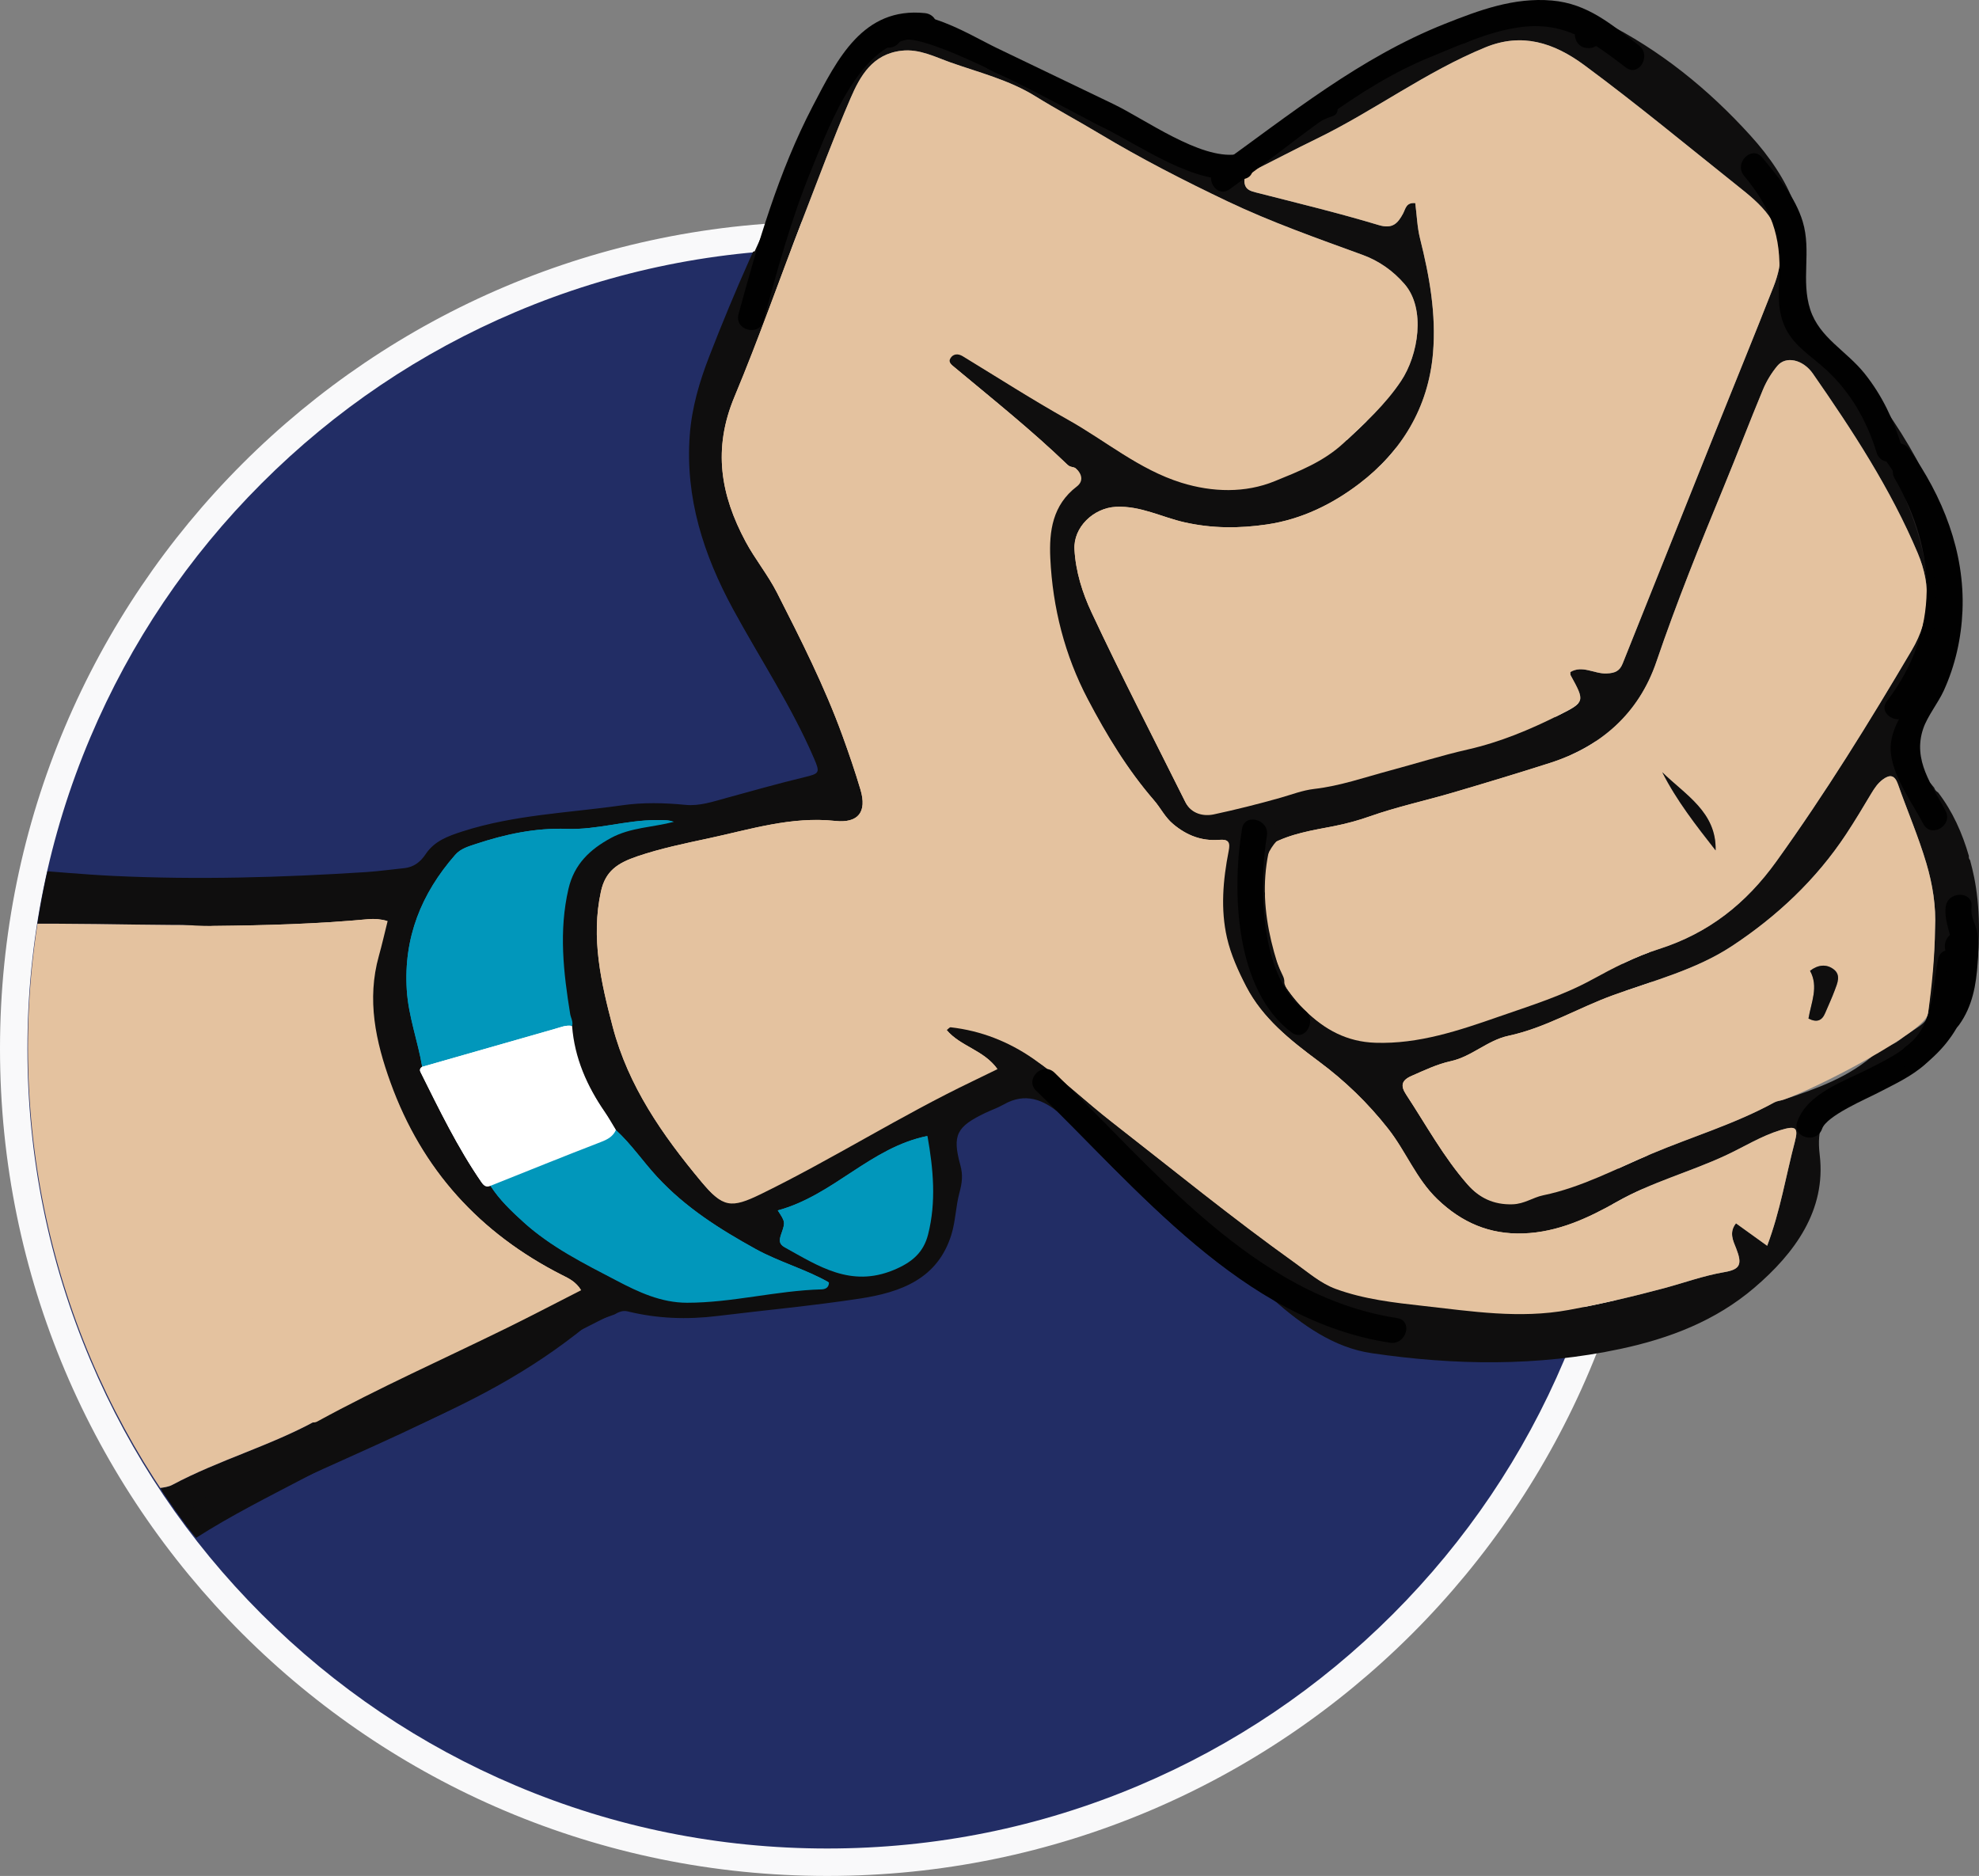 <?xml version="1.0" encoding="UTF-8"?><svg id="Layer_2" xmlns="http://www.w3.org/2000/svg" xmlns:xlink="http://www.w3.org/1999/xlink" viewBox="0 0 815.55 773.13"><rect x="0" y="0" width="815.55" height="773.13" fill="#808080" stroke="none"/><defs><style>.cls-1{fill:none;}.cls-2{clip-path:url(#clippath);}.cls-3{fill:#f9f9fa;}.cls-4{fill:#010101;}.cls-5{fill:#0197bb;}.cls-6{fill:#e4c29f;}.cls-7{fill:#fff;}.cls-8{fill:#231f20;}.cls-9{fill:#222d65;}.cls-10{fill:#0798bb;}.cls-11{fill:#0f0e0e;}</style><clipPath id="clippath"><path class="cls-1" d="m340.91,102.27C158.99,102.27,11.52,249.74,11.52,431.66s147.48,329.4,329.4,329.4,329.4-147.48,329.4-329.4S522.83,102.27,340.91,102.27h0Z"/></clipPath></defs><g id="Layer_1-2"><path class="cls-9" d="m340.91,767.47c-89.55,0-173.74-34.87-237.06-98.19C40.53,605.95,5.66,521.76,5.66,432.21c0-89.55,34.87-173.74,98.19-237.06,63.32-63.32,147.51-98.19,237.06-98.19,89.55,0,173.74,34.87,237.06,98.19,63.32,63.32,98.19,147.51,98.19,237.06s-34.87,173.74-98.19,237.06c-63.32,63.32-147.51,98.19-237.06,98.19Z"/><path class="cls-3" d="m340.91,102.62c44.5,0,87.66,8.71,128.28,25.9,39.25,16.6,74.5,40.37,104.77,70.64,30.27,30.27,54.04,65.52,70.64,104.77,17.18,40.63,25.9,83.79,25.9,128.28s-8.71,87.66-25.9,128.29c-16.6,39.25-40.37,74.5-70.64,104.77s-65.52,54.04-104.77,70.64c-40.63,17.18-83.79,25.9-128.29,25.9h0c-44.5,0-87.66-8.71-128.28-25.9-39.25-16.6-74.5-40.37-104.77-70.64-30.27-30.27-54.04-65.52-70.64-104.77-17.18-40.63-25.9-83.79-25.9-128.28s8.71-87.66,25.9-128.29c16.6-39.25,40.37-74.5,70.64-104.77,30.27-30.27,65.52-54.04,104.77-70.64,40.63-17.18,83.79-25.9,128.29-25.9m0-11.32C152.63,91.3,0,243.93,0,432.21c0,188.28,152.63,340.91,340.91,340.91,188.28,0,340.91-152.63,340.91-340.91,0-188.28-152.63-340.91-340.91-340.91h0Z"/><g class="cls-2"><g id="BkOYtk"><path class="cls-11" d="m252.84,541.31c1.73-.99,3.4-1.77,5.43-1.27,12.28,3,24.39,3.45,37.18,1.88,19.51-2.39,39.11-4.19,58.55-7.16,16.87-2.59,32.09-8.1,37.72-26.42,1.7-5.55,1.78-11.57,3.29-17.19,1.06-3.92,1.54-7.21.36-11.45-3.43-12.44-1.41-15.84,10.31-21.45,2.5-1.2,5.16-2.1,7.56-3.47,8.91-5.09,16.39-2.02,23.36,3.88,8.41,7.13,85.91,74.89,88.13,76.83,11.7,10.21,24.58,19.49,40.11,21.77,34.18,5.03,68.45,5.54,102.61-1.76,20.36-4.35,39.16-11.6,55.02-25.1,16.87-14.36,29.76-32.12,27.07-54.79-1.32-11.08,1.4-16.77,8.3-20.44,4-4.7,10.11-8.26,16.53-11.51,18.59-9.42,29.96-7.81,39.47-42.34,1.98-13.96,1.75-28.25-.67-40.23-.47-2.34-1.05-4.68-1.68-7.02-.42-.47-.59-1.03-.47-1.68-2.7-9.39-6.75-18.5-12.71-26.23-.72-.39-1.28-1.02-1.62-1.97-.45-.54-.87-1.1-1.34-1.63-3.23-3.57-10.5-6.26-11.16-11.25-.71-1.73.56-3.33,1.26-4.95.46-1.08.94-2.15,1.42-3.21.01-.05.03-.1.04-.15,2.48-8.66,6.92-16.43,10.06-24.9,1.6-13.53,7.09-20.62,7.37-34.25.22-10.77-2.54-27.74-6.77-37.91-.09-.22-.04-.47-.07-.71-6.59-15.06-15-29.29-24.97-42.5-10-8.15-18.08-18.68-27.38-27.66-4.25-4.1-7.04-6.22-4.97-11.57.68-1.76,1.15-3.62,1.52-5.47,5.06-24.76-4.67-44.89-20.73-62.6-17.33-19.11-37.19-35.22-60.47-46.88-3.09.12-6.06-.12-8.38-2.52-1.12-.25-2.25-.5-3.37-.75-3.66-.1-7.63,1.41-10.66-2-.49-.04-.97-.09-1.46-.14-1.58,2.87-3.23,2.84-4.94.11-.4.07-.81.14-1.21.22-2.33,3.13-5.43,1.74-8.35,1.41-.9.2-1.8.4-2.7.59-7.1,2.5-14.32,4.72-21.27,7.57-17.76,7.27-34,17.33-50.26,27.33-3,1.85-5.53,4.61-9.29,5.12-9.94,6.1-19.69,12.55-29.92,18.16-5.47,3-11.75,3.45-17.75.37-12.83-6.59-25.67-13.14-38.51-19.7-7.2-.81-12.72-5.44-18.85-8.55-2.38-1.21-5.49-2.08-7.06-4.76-.35-.25-.7-.5-1.05-.75-8.18-2.5-15.42-7.01-23.02-10.73-9.04-4.42-18.44-7.73-28.15-10.25-4.91-1.27-9.66-.96-14.35.19-1.83,1.56-3.51,3.12-5.44,5.87-4.75,8-20.43,41.01-24.43,47.73-.83,1.7-1.63,3.43-2.51,5.11-13.25,25.54-24.85,51.8-35.25,78.61-4.09,10.55-7.23,21.21-8.07,32.51-1.92,25.84,5.68,49.34,17.84,71.71,11.12,20.47,24.08,39.94,33.32,61.42,2.6,6.05,2.39,6.36-3.94,7.88-10.75,2.59-21.4,5.61-32.07,8.53-5.54,1.52-11.08,3.43-16.88,2.87-8.77-.86-17.54-1.06-26.21.18-21.95,3.14-44.27,3.86-65.66,10.74-6.15,1.98-11.63,3.97-15.28,9.44-2.1,3.15-4.85,5.32-8.79,5.72-5.28.53-10.55,1.29-15.84,1.63-34.62,2.21-69.25,3.23-103.96,1.57-24.71-1.18-49.31-4.72-74.12-3.8-5.88.22-12.02-.36-17.6,1.82.03,5.53.07,11.07.09,16.6.15.62.26,1.25.43,1.87.63,2.29.47,5.13,3.35,6.28,42.89-5.2,85.95-2.14,128.93-2.57,21.21-.21,42.39-.8,63.51-2.77,2.6-.24,5.02-.05,8,.76-1.25,5-2.31,9.71-3.61,14.36-5.06,18.04-1.35,35.23,4.81,52.26,12.94,35.79,36.69,62.01,70.71,79.29,2.78,1.41,5.73,2.77,7.85,6.25-10.18,5.19-20.13,10.41-30.22,15.37-26.21,12.89-52.98,24.76-78.57,38.77-19.16,10.48-40.22,16.28-59.35,26.5-3.37,1.8-7.77.66-10.69,3.58.08.14.13.33.2.48.36.18.71.41,1.04.74,1.27,1.27,2.52,2.58,3.78,3.87,1.05.09,2.08.56,2.84,1.59,2.29,3.07,4.79,5.96,7.39,8.75,1.74-.85,3.54-1.57,5.31-2.35M746.75,153.6c16.35,23.52,32.02,47.47,43.19,73.94,5.71,13.52,5.19,27.05-2.42,39.96-17.53,29.73-35.66,59.05-55.86,87.14-12.52,17.41-27.95,29.58-48.51,36.12-9.48,3.02-18.55,7.69-27.31,12.49-12.23,6.71-25.57,10.82-38.52,15.33-16.27,5.67-33,11.36-50.87,10.76-11.68-.39-20.79-5.3-29.04-13.41-10.34-10.16-15.43-22.99-20.94-35.73-1.23-2.84-.49-5.86-.69-8.89,1.72-1.62,3.96-.55,4.99-2.3.58-1.17-.02-2.03-.73-2.85-6.17-7.06-4.81-14.15,3.37-18.61,8.14-4.44,17.11-5.76,26.02-7.5,4.94-.97,10.01-2.35,14.56-3.96,11.34-4.01,23.11-6.52,34.56-9.9,13.3-3.92,26.69-7.95,39.85-12.17,20.85-6.68,36.57-20.27,43.86-41.71,8.32-24.43,17.97-48.35,27.82-72.2,5.49-13.28,10.58-26.72,16.11-39.99,1.45-3.47,3.5-6.84,5.91-9.74,3.52-4.25,10.6-2.63,14.66,3.21Zm-230.64-83.62c8.68-4.37,17.29-8.9,26.03-13.14,23.79-11.56,45.09-27.67,69.67-37.73,14.98-6.13,28.12-1.97,40.77,7.38,21.51,15.89,42.06,32.95,62.95,49.59,4.71,3.75,9.63,7.67,13.05,12.48,6.38,8.99,5.84,19.21,1.98,29.07-8,20.47-16.38,40.8-24.55,61.21-12.57,31.38-25.11,62.78-37.65,94.18-1.22,3.06-3.02,4.01-6.74,4.14-5,.18-9.84-3.53-14.84-.6.04.54-.06,1.01.12,1.34,5.9,10.75,6.03,11-4.89,16.46-11.97,5.98-24.13,11.09-37.49,14.13-10.74,2.44-21.5,5.84-32.24,8.72-10.26,2.75-20.39,6.32-31.08,7.54-4.77.55-9.42,2.37-13.97,3.66-9.05,2.56-18.2,4.85-27.35,6.82-4.07.88-9.25-.04-11.74-5.05-12.96-26.04-26.37-51.88-38.69-78.22-3.73-7.98-6.53-16.82-7.02-25.96-.48-9.08,7.82-17.06,17.08-17.52,10.18-.5,18.93,4.3,28.39,6.41,11.25,2.51,22.33,2.55,33.82.86,14.46-2.12,27.14-8.47,38.08-16.8,17.43-13.27,28.45-31.29,30.38-53.74,1.38-16.12-1.44-31.77-5.34-47.33-1.16-4.63-1.31-9.5-1.96-14.57-3.86-.33-3.96,2.39-5.06,4.39-2.12,3.87-4.22,6.4-10,4.66-16.7-5.03-33.69-9.12-50.6-13.44-2.25-.58-4.15-1.17-4.65-3.62-.58-2.86,1.32-4.19,3.56-5.31Zm-177.94,461.01c-18.59.51-36.7,5.51-55.36,5.51-10.76,0-20.01-4.38-29.03-9.1-13.39-7-27-13.75-38.36-24.05-5.07-4.59-9.96-9.26-13.66-15.03-1.72.77-2.69-.02-3.66-1.43-9.89-14.35-17.43-29.98-25.17-45.49-.4-.81-.2-1.63.71-2.12-1.79-10.61-5.67-20.74-6.36-31.66-1.36-21.54,5.96-39.72,19.95-55.71,2.23-2.55,5.37-3.43,8.36-4.43,12.21-4.05,24.65-6.74,37.66-6.27,12.38.45,24.32-3.61,36.68-3.62,2.54,0,5-.15,7.45.71-8.65,2.3-17.88,2.29-25.94,6.66-8.63,4.68-15.17,10.75-17.54,21-4.01,17.34-2.07,34.41.71,51.55.27,1.64,1.32,3.16.79,4.94,1.01,13.16,6.12,24.77,13.55,35.54,1.62,2.36,3.01,4.87,4.51,7.31,6.37,5.83,11.2,13.02,17.04,19.35,11.7,12.66,25.63,21.45,40.44,29.65,9.81,5.43,20.72,8.36,30.3,13.83.06,2.46-1.95,2.84-3.07,2.87Zm43.94-22.65c-1.88,7.43-6.59,11.52-14.21,14.67-17.65,7.3-30.89-1.59-44.83-9.3-2.79-1.54-2.2-3.5-1.35-5.94,1.6-4.63,1.44-4.68-1.57-9.33,23.05-6.25,38.15-25.94,61.7-30.68,2.44,13.76,3.65,27.18.26,40.58Zm357.21-38.24c-3.69,14.01-5.96,28.42-11.41,42.92-4.81-3.47-8.71-6.28-12.86-9.26-3,3.8-1.14,7.24.09,10.38,2.55,6.52,1.69,8.62-4.9,9.74-8.52,1.45-16.61,4.41-24.9,6.64-12.95,3.47-26.03,6.52-39.28,8.96-20.19,3.72-39.97.54-59.78-1.66-12.14-1.35-24.46-2.73-36.11-6.99-6.31-2.31-11.29-6.76-16.64-10.57-25.92-18.52-50.59-38.66-75.7-58.22-10.9-8.49-20.88-18.15-32.26-26.04-10.25-7.11-21.64-11.6-34.14-13.02-.46-.05-1,.69-1.61,1.13,5.57,6.75,15.26,8.2,20.92,16.1-3.79,1.85-6.95,3.41-10.13,4.93-29.79,14.26-57.66,32.05-87.33,46.55-12.41,6.06-15.72,5.64-24.71-5.16-15.92-19.12-29.99-39.29-36.42-63.72-4.82-18.31-9.03-36.7-4.86-55.8,1.84-8.42,6.79-11.71,15.04-14.51,9.62-3.26,19.52-5.29,29.3-7.39,17.14-3.67,34.11-9.13,52.17-7.19,9.53,1.02,13.18-3.67,10.46-12.85-2.22-7.47-4.75-14.86-7.42-22.21-7.42-20.42-17.17-39.66-26.98-58.95-3.78-7.42-9.1-13.85-12.98-21.13-10.24-19.18-13.59-38.09-4.54-59.71,10.09-24.11,18.72-48.93,28.18-73.36,6.41-16.55,12.57-33.2,19.59-49.5,4-9.3,9.08-18.33,21.09-19.7,7.34-.84,13.75,2.56,20.15,4.83,11.78,4.17,24.08,7.19,34.9,13.89,8.69,5.38,17.73,10.22,26.47,15.46,17.1,10.26,34.78,19.32,52.75,27.88,18.05,8.6,36.9,15.22,55.66,22.07,6.76,2.46,12.55,6.52,17.33,12.04,8.85,10.21,5.69,29.28-1.45,39.96-6.44,9.64-15.01,17.51-23.56,25.49-8.41,7.85-18.68,11.78-28.5,15.79-12.06,4.93-25.59,4.64-38.5.62-17.34-5.41-31.09-17.21-46.59-25.89-14.74-8.27-28.99-17.41-43.43-26.21-2-1.22-3.94-1.01-5.06.75-1.12,1.76.48,2.8,1.9,3.99,15.7,13.09,31.69,25.86,46.42,40.05,1.08,1.04,2.46.71,3.28,1.41,2.6,2.24,3.29,5.29.42,7.48-9.99,7.63-11.43,18.39-10.91,29.53.96,20.42,5.98,40.09,15.47,58.15,7.72,14.69,16.37,29.02,27.37,41.71,2.74,3.16,4.44,6.9,7.89,9.79,5.62,4.7,11.71,6.95,18.66,6.43,4.35-.33,4.79,1.16,4.11,4.64-2.33,11.88-3.39,23.93-.68,35.76,1.58,6.91,4.62,13.63,7.9,19.98,6.84,13.25,18.26,22.25,30.05,31.01,10.68,7.94,20.16,17.06,28.54,27.72,7.34,9.34,11.54,20.62,20.26,29.01,10,9.61,21.45,14.57,35.4,14.08,14.25-.5,26.74-6.35,38.67-13.11,14.22-8.05,30-12.21,44.68-19.04,7.51-3.49,14.57-7.97,22.57-10.42,6.22-1.9,7.51-1.19,5.94,4.74Zm54.85-52.66c-.45,4.53-5.07,5.45-11.9,10.92-2.9,2.32-6.85,2.72-9.42,5.08-10.98,10.1-24.61,14.82-38.35,19.41-1.21.4-2.58.49-3.67,1.08-16.11,8.86-33.81,14.09-50.65,21.2-14.56,6.15-28.79,13.84-44.59,17.09-4.26.88-7.71,3.56-12.6,3.71-7.92.25-13.8-2.72-18.51-8.09-9.93-11.32-17.1-24.56-25.33-37.07-2.42-3.68-2.04-5.93,2.33-7.82,5.28-2.29,10.38-4.78,16.1-6.03,8.54-1.87,15.11-8.6,23.63-10.42,15.38-3.28,28.77-11.54,43.38-16.81,16.48-5.95,34.03-10.45,48.81-20.2,18.57-12.25,34.71-27.41,47.05-46.11,3.61-5.47,6.97-11.09,10.33-16.72,1.32-2.2,2.72-4.3,4.8-5.83,2.86-2.1,4.85-1.88,6.19,1.92,3.84,10.93,8.46,21.61,11.74,32.69,2.55,8.62,4.03,17.63,3.57,26.78-.12,11.79-1.79,24.1-2.9,35.21Z"/><path class="cls-6" d="m727.9,513.01c-4.81-3.47-8.71-6.28-12.86-9.26-3,3.8-1.14,7.24.09,10.38,2.55,6.52,1.69,8.62-4.9,9.74-8.52,1.45-16.61,4.41-24.9,6.64-12.95,3.47-26.03,6.52-39.28,8.96-20.19,3.72-39.97.54-59.78-1.66-12.14-1.35-24.46-2.73-36.11-6.99-6.31-2.31-11.29-6.76-16.64-10.57-25.92-18.52-50.59-38.66-75.7-58.22-10.9-8.49-20.88-18.15-32.26-26.04-10.25-7.11-21.64-11.6-34.14-13.02-.46-.05-1,.69-1.61,1.13,5.57,6.75,15.27,8.2,20.92,16.1-3.79,1.84-6.95,3.41-10.13,4.93-29.79,14.26-57.66,32.05-87.33,46.55-12.41,6.06-15.72,5.64-24.71-5.16-15.92-19.12-29.99-39.29-36.42-63.72-4.82-18.31-9.03-36.7-4.86-55.8,1.84-8.42,6.79-11.71,15.04-14.51,9.62-3.26,19.52-5.29,29.3-7.39,17.14-3.67,34.11-9.13,52.17-7.19,9.53,1.02,13.18-3.67,10.46-12.85-2.22-7.47-4.75-14.86-7.42-22.21-7.42-20.42-17.17-39.66-26.98-58.95-3.78-7.42-9.1-13.85-12.98-21.13-10.25-19.18-13.59-38.09-4.54-59.71,10.09-24.11,18.72-48.93,28.18-73.36,6.41-16.55,12.57-33.2,19.59-49.5,4-9.3,9.08-18.33,21.09-19.7,7.34-.84,13.75,2.56,20.15,4.83,11.78,4.17,24.08,7.19,34.9,13.89,8.69,5.38,17.73,10.22,26.47,15.46,17.1,10.26,34.78,19.32,52.75,27.88,18.05,8.6,36.9,15.22,55.66,22.07,6.76,2.46,12.55,6.52,17.33,12.04,8.85,10.21,5.69,29.28-1.45,39.96-6.44,9.64-15.01,17.51-23.56,25.49-8.41,7.85-18.68,11.78-28.5,15.79-12.06,4.93-25.59,4.64-38.5.62-17.34-5.41-31.09-17.21-46.59-25.89-14.74-8.27-28.99-17.41-43.43-26.21-2-1.22-3.94-1.01-5.06.75-1.12,1.76.48,2.8,1.9,3.99,15.7,13.09,31.69,25.86,46.42,40.05,1.08,1.04,2.46.71,3.28,1.41,2.6,2.24,3.29,5.29.42,7.48-9.99,7.63-11.43,18.39-10.91,29.53.96,20.42,5.98,40.09,15.47,58.15,7.72,14.69,16.37,29.02,27.37,41.71,2.74,3.16,4.44,6.9,7.89,9.79,5.62,4.7,11.71,6.95,18.66,6.43,4.35-.33,4.79,1.16,4.11,4.64-2.33,11.88-3.39,23.93-.68,35.76,1.58,6.91,4.62,13.63,7.9,19.98,6.84,13.25,18.26,22.25,30.05,31.01,10.68,7.94,20.16,17.06,28.54,27.72,7.34,9.34,11.54,20.62,20.26,29.01,10,9.61,21.45,14.57,35.4,14.08,14.25-.5,26.74-6.35,38.67-13.11,14.22-8.05,30-12.21,44.68-19.04,7.51-3.49,14.57-7.97,22.57-10.42,6.22-1.9,7.51-1.19,5.94,4.74-3.69,14.01-5.96,28.42-11.41,42.92Zm-342.73-90.99c-2.69-.84-4.92.46-7.22,1.51.02-.11.04-.22.04-.23,2.42-.43,4.8-.86,7.18-1.28Z"/><path class="cls-6" d="m582.86,83.29c-3.86-.33-3.96,2.39-5.06,4.39-2.12,3.87-4.22,6.4-10,4.66-16.7-5.03-33.69-9.12-50.6-13.44-2.25-.58-4.15-1.17-4.65-3.62-.58-2.86,1.32-4.19,3.56-5.31,8.68-4.37,17.29-8.9,26.03-13.15,23.79-11.56,45.09-27.67,69.67-37.73,14.98-6.13,28.12-1.97,40.77,7.38,21.51,15.89,42.06,32.95,62.95,49.59,4.71,3.75,9.63,7.67,13.05,12.48,6.38,8.99,5.84,19.21,1.98,29.07-8,20.47-16.38,40.8-24.55,61.21-12.57,31.38-25.11,62.78-37.65,94.18-1.22,3.06-3.02,4.01-6.74,4.14-5,.18-9.84-3.53-14.84-.6.04.54-.06,1.01.12,1.34,5.9,10.75,6.03,11-4.89,16.46-11.97,5.98-24.13,11.09-37.49,14.13-10.74,2.44-21.5,5.84-32.24,8.72-10.26,2.75-20.39,6.32-31.08,7.54-4.77.55-9.42,2.37-13.97,3.66-9.05,2.56-18.2,4.85-27.35,6.82-4.07.88-9.25-.04-11.74-5.05-12.96-26.04-26.37-51.88-38.69-78.22-3.73-7.98-6.53-16.82-7.02-25.96-.48-9.08,7.82-17.06,17.08-17.52,10.18-.5,18.93,4.3,28.39,6.41,11.25,2.51,22.33,2.55,33.82.86,14.46-2.12,27.14-8.47,38.08-16.8,17.43-13.27,28.45-31.29,30.38-53.74,1.38-16.12-1.44-31.77-5.34-47.33-1.16-4.63-1.31-9.5-1.96-14.57Z"/><path class="cls-6" d="m231.3,525.08c-34.02-17.28-57.78-43.5-70.71-79.29-6.16-17.04-9.87-34.22-4.81-52.26,1.3-4.65,2.36-9.36,3.61-14.36-2.98-.8-5.4-1-8-.76-21.12,1.97-42.3,2.55-63.51,2.77-42.98.44-86.04-2.63-128.93,2.57-1.05,2.47-.68,4.89-.09,7.44,8.66,37.44,21.31,73.62,36.6,108.79,17.39,40.02,38.37,78.21,63.22,114.23.67.22,1.24.64,1.64,1.31,2.92-2.93,7.32-1.78,10.69-3.58,19.13-10.22,40.19-16.01,59.35-26.5,25.59-14,52.36-25.88,78.57-38.77,10.08-4.96,20.03-10.18,30.22-15.37-2.12-3.47-5.07-4.84-7.85-6.25Z"/><path class="cls-6" d="m515.77,371.31c1.72-1.62,3.96-.55,4.98-2.3.59-1.16-.01-2.02-.73-2.84-6.17-7.06-4.81-14.15,3.37-18.61,8.14-4.44,17.11-5.76,26.02-7.5,4.94-.97,10.01-2.35,14.56-3.96,11.34-4.01,23.11-6.52,34.56-9.9,13.3-3.92,26.69-7.95,39.85-12.17,20.85-6.68,36.57-20.27,43.86-41.71,8.32-24.43,17.97-48.35,27.82-72.2,5.48-13.28,10.58-26.72,16.11-39.99,1.45-3.47,3.5-6.84,5.91-9.74,3.52-4.25,10.6-2.63,14.66,3.21,16.35,23.52,32.02,47.47,43.19,73.94,5.71,13.52,5.19,27.05-2.42,39.96-17.53,29.73-35.66,59.05-55.86,87.14-12.52,17.41-27.95,29.58-48.51,36.12-9.48,3.02-18.55,7.69-27.31,12.49-12.23,6.71-25.57,10.82-38.52,15.33-16.27,5.67-33,11.36-50.87,10.76-11.68-.39-20.79-5.3-29.04-13.41-10.34-10.16-15.43-22.99-20.94-35.73-1.23-2.84-.49-5.86-.69-8.89Zm190.87-21.24c.39-15.81-12.48-22.88-21.98-32.21,5.88,11.64,13.91,21.89,21.98,32.21Z"/><path class="cls-6" d="m797.06,382.22c-.12,11.79-1.24,23.53-2.9,35.21-1.05,7.35-45.93,30.82-59.67,35.41-1.21.4-2.58.49-3.67,1.08-16.11,8.86-33.81,14.09-50.65,21.2-14.56,6.15-28.79,13.84-44.59,17.09-4.26.88-7.71,3.56-12.6,3.71-7.92.25-13.8-2.72-18.51-8.09-9.93-11.32-17.1-24.56-25.33-37.07-2.42-3.68-2.04-5.93,2.33-7.82,5.28-2.29,10.38-4.78,16.1-6.03,8.54-1.87,15.11-8.6,23.63-10.42,15.38-3.28,28.77-11.54,43.38-16.81,16.48-5.95,34.03-10.45,48.81-20.2,18.57-12.25,34.71-27.41,47.05-46.11,3.61-5.47,6.97-11.09,10.33-16.72,1.32-2.2,2.72-4.3,4.8-5.83,2.86-2.1,4.85-1.88,6.19,1.91,3.84,10.93,8.46,21.61,11.74,32.69,2.55,8.62,4.03,17.63,3.57,26.78Zm-52.15,37.13c3.39,1.72,5.53.96,6.87-2.22,1.32-3.12,2.76-6.2,3.94-9.37,1.09-2.95,2.7-6.37-.49-8.74-2.94-2.18-6.38-1.87-9.67.66,3.63,6.59.46,13.05-.64,19.66Z"/><path class="cls-10" d="m173.63,439.27c-1.79-10.61-5.66-20.74-6.35-31.67-1.36-21.54,5.96-39.72,19.95-55.71,2.23-2.55,5.37-3.43,8.36-4.43,12.21-4.05,24.65-6.74,37.66-6.27,12.38.45,24.32-3.61,36.68-3.62,2.54,0,5-.15,7.45.71-8.65,2.3-17.88,2.29-25.94,6.66-8.63,4.68-15.17,10.75-17.54,21-4.01,17.34-2.07,34.41.71,51.55.27,1.64,1.32,3.16.79,4.93-2.41-.47-4.59.49-6.82,1.12-18.32,5.23-36.63,10.47-54.95,15.71Z"/><path class="cls-10" d="m253.45,465.29c6.37,5.83,11.2,13.02,17.04,19.34,11.7,12.66,25.63,21.45,40.44,29.65,9.81,5.43,20.72,8.36,30.3,13.83.06,2.46-1.95,2.84-3.07,2.87-18.59.51-36.7,5.51-55.36,5.51-10.76,0-20.01-4.38-29.03-9.1-13.39-7-27-13.75-38.36-24.05-5.07-4.59-9.96-9.26-13.66-15.03,15.17-6.05,30.3-12.2,45.54-18.07,2.76-1.06,4.95-2.26,6.17-4.95Z"/><path class="cls-7" d="m253.45,465.29c-1.21,2.69-3.4,3.89-6.17,4.95-15.24,5.87-30.37,12.02-45.54,18.07-1.72.77-2.69-.02-3.66-1.43-9.89-14.35-17.43-29.98-25.17-45.49-.4-.81-.2-1.63.71-2.12,18.31-5.24,36.63-10.48,54.95-15.71,2.22-.64,4.4-1.59,6.82-1.12,1.01,13.17,6.13,24.78,13.55,35.54,1.62,2.36,3.01,4.87,4.51,7.31Z"/><path class="cls-10" d="m320.14,498.44c23.05-6.25,38.15-25.94,61.7-30.68,2.44,13.76,3.65,27.18.26,40.58-1.88,7.43-6.59,11.52-14.21,14.67-17.65,7.3-30.89-1.59-44.83-9.3-2.79-1.54-2.2-3.5-1.35-5.94,1.6-4.63,1.44-4.68-1.57-9.33Z"/><path class="cls-11" d="m706.64,350.07c-8.07-10.32-16.1-20.57-21.98-32.21,9.5,9.33,22.37,16.4,21.98,32.21Z"/><path class="cls-11" d="m744.91,419.34c1.1-6.61,4.27-13.08.64-19.66,3.29-2.53,6.73-2.85,9.67-.66,3.2,2.38,1.59,5.79.49,8.74-1.18,3.17-2.62,6.25-3.94,9.37-1.34,3.18-3.48,3.94-6.87,2.22Z"/><path class="cls-4" d="m663.04,10.05c-20.74-10.85-42.04-7.81-62.37,2.23-3.35,1.65-.41,6.63,2.93,4.98,14.89-7.35,30.39-10.7,45.73-6.49-1.77,3.41-.15,8.67,4.91,8.67,3.22,0,5.05-2.14,5.5-4.58.12.06.25.11.37.18,3.31,1.73,6.25-3.24,2.93-4.98Z"/><path class="cls-4" d="m547.31,41.88c-3.24,1-6.13,2.54-9.11,4.12-3.3,1.75-.37,6.73,2.93,4.98,2.54-1.35,4.96-2.68,7.72-3.54,3.56-1.1,2.04-6.67-1.54-5.56Z"/><path class="cls-4" d="m454.04,44.9c-7.1-4.12-14.11-8.7-21.5-12.29-7.51-3.65-15.64-5.64-22.98-9.68-3.27-1.8-6.2,3.17-2.93,4.98,7.34,4.05,15.45,6.05,22.98,9.68,7.4,3.57,14.4,8.17,21.5,12.29,3.23,1.88,6.16-3.1,2.93-4.98Z"/><path class="cls-4" d="m75.38,625.22c-.15-.39-.64-.86-.9-1.18-.21-.25-.44-.48-.66-.72.15-.9-.02-1.86-.75-2.44-1.09-.86-2.15-1.77-3.22-2.66-.37-.68-.75-1.35-1.02-2.09-.42-1.15-1.33-1.71-2.3-1.88-.98-.9-2.51-.85-3.6-.18-.49.11-.97.3-1.37.7-1.05,1.04-1.19,3.05,0,4.08.85.73,1.72,1.43,2.59,2.13,0,0,0,.02,0,.02.93,1.7,1.85,3.55,3.65,4.17.33.4.64.8,1.01,1.19,2.05,2.19,3.69,5.67,7.33,4.5,3.26-1.05,2.21-5.79-.76-5.65Z"/></g><path class="cls-8" d="m785.41,206.58c10.54,25.89,14.38,53.72-3.61,77.37-4.13,5.42,5.11,10.69,9.19,5.33,19.51-25.63,16.2-57.22,4.69-85.5-2.53-6.22-12.83-3.5-10.26,2.81h0Z"/><path class="cls-4" d="m780.43,196.76c17.49,30.3,18.73,63.08-3.15,91.72-4.14,5.41,5.1,10.68,9.19,5.33,24.07-31.5,22.32-69.18,3.15-102.37-3.4-5.9-12.6-.58-9.19,5.33h0Z"/><path class="cls-4" d="m798.31,394.97c-1.63,8.94-2.02,19.73-6.3,27.92-4.4,8.41-13.67,12.78-21.73,16.91-10.46,5.36-25.92,10.3-30.01,22.18-2.22,6.44,8.06,9.21,10.26,2.81,1.84-5.36,18.22-12.32,23-14.81,6.7-3.49,13.71-6.67,19.41-11.72,11.97-10.63,12.93-25.64,15.63-40.47,1.21-6.64-9.05-9.49-10.26-2.81h0Z"/><path class="cls-4" d="m808.73,384.46l-.98-.35c-4.11-1.46-7.27,2.87-6.55,6.49,3.11,15.47-2.92,30.82-16.01,40.17-5.51,3.93-.2,13.1,5.37,9.12,17.31-12.36,25.03-31.49,20.9-52.1-2.18,2.16-4.36,4.33-6.55,6.49l.98.35c6.46,2.29,9.24-7.91,2.83-10.18h0Z"/><path class="cls-4" d="m801.47,373.4c-.73,6.67,2.86,11.87,2.77,18.56-.13,8.76-1.21,17.39-6.42,24.67-3.97,5.55,5.25,10.83,9.19,5.33,5.48-7.66,7.03-16.45,7.64-25.66.27-4.06.63-8.23-.16-12.26-.79-4.05-2.84-6.43-2.38-10.65.74-6.75-9.91-6.69-10.64,0h0Z"/><path class="cls-4" d="m777.13,189.92c19.95,28.01,27.78,62.41,11.74,94.27-4.35,8.64-11.42,16.48-9.88,26.74,1.48,9.87,8.72,19.55,13.24,28.2,3.15,6.04,12.34.7,9.19-5.33-5.55-10.62-13.67-20.86-9.21-33.95,1.77-5.18,6.17-10.6,8.47-15.65,4.72-10.37,7.23-21.56,7.7-32.91,1.01-24.26-8.14-47.17-22.06-66.7-3.92-5.51-13.16-.24-9.19,5.33h0Z"/><path class="cls-4" d="m718.36,72.01c11.12,13.46,15.4,24.78,14.52,42.17-.37,7.29-.66,14.03,2.62,20.75,3.68,7.54,10.94,11.63,16.91,17.22,10.15,9.49,16.56,20.92,20.62,34.04,2,6.48,12.28,3.72,10.26-2.81-3.36-10.87-8.03-20.79-15.17-29.76-7.6-9.53-18.67-14.78-22.47-26.46-3.91-12.02.57-24.11-3.11-36.26-3.05-10.08-10.06-18.37-16.65-26.36-4.34-5.26-11.83,2.25-7.53,7.47h0Z"/><path class="cls-4" d="m675,18.29c-11.35-8.64-21.05-17.2-35.85-18.48-15.61-1.35-29.87,3.96-44.11,9.62-35.09,13.96-63.55,37.16-94.04,59.04-5.5,3.95-.19,13.11,5.37,9.12,26.25-18.84,52.39-42.15,82.52-54.4,11.69-4.75,23.54-10.29,36.1-12.23,19.1-2.95,30.41,5.61,44.64,16.44,5.43,4.13,10.74-5.03,5.37-9.12h0Z"/><path class="cls-4" d="m370.28,16.97c5.93-7.98,73.94,30.36,82.7,34.57,17.55,8.44,38.75,24.63,59.02,21.86,6.76-.92,3.88-11.1-2.83-10.18-15.06,2.06-37.55-14.42-50.82-20.79-15.96-7.67-31.9-15.36-47.87-23.01-12.32-5.9-38.22-22.79-49.39-7.77-4.07,5.47,5.16,10.74,9.19,5.33h0Z"/><path class="cls-4" d="m380.8,4.99c-25.5-2.61-36.1,18.87-46.27,38.41-14.11,27.12-22.55,56.34-30.56,85.68-1.79,6.57,8.47,9.37,10.26,2.81,5.7-20.87,11.38-41.85,19.6-61.92,7.89-19.26,21.29-57.05,46.96-54.41,6.81.7,6.76-9.87,0-10.56h0Z"/><path class="cls-4" d="m426.67,449.12c41.64,40.15,84.96,94.61,145.83,103.85,6.7,1.02,9.59-9.16,2.83-10.18-58.88-8.93-100.73-62.17-141.14-101.13-4.91-4.74-12.45,2.72-7.53,7.47h0Z"/><path class="cls-6" d="m378.38,430.89c11.42,0,11.43-17.6,0-17.6s-11.43,17.6,0,17.6h0Z"/><path class="cls-11" d="m238.85,534.31c-47.81,41.1-110.19,57.48-164.24,88.32-5.94,3.39-.58,12.51,5.37,9.12,54.95-31.36,117.77-48.17,166.4-89.97,5.19-4.46-2.37-11.9-7.53-7.47h0Z"/><path class="cls-11" d="m163.55,573.82c-26.84,20.74-59.64,32.6-88.32,50.97-5.74,3.67-.41,12.82,5.37,9.12,29.52-18.9,62.79-31.23,90.47-52.62,5.4-4.17-2.18-11.59-7.53-7.47h0Z"/><path class="cls-11" d="m76.01,617.57c-.38-.58-.77-1.16-1.15-1.74-2.79,2.13-5.57,4.26-8.36,6.4,2.15,2.65,4.4,5.23,6.74,7.72,1.96,2.09,5.55,1.96,7.53,0,2.1-2.08,1.96-5.37,0-7.47-2.34-2.5-4.58-5.07-6.74-7.72-1.64-2.02-5.11-1.9-6.99-.41-1.98,1.56-2.85,4.57-1.37,6.81l1.15,1.74c1.57,2.38,4.71,3.38,7.28,1.89,2.39-1.39,3.49-4.83,1.91-7.22h0Z"/><path class="cls-11" d="m65.4,621.68c2.13,4.9,5.99,8.96,10.64,11.61,5.95,3.4,11.31-5.72,5.37-9.12-3.22-1.84-5.24-4.2-6.82-7.82-1.14-2.62-5.02-3.21-7.28-1.89-2.73,1.58-3.05,4.59-1.91,7.22h0Z"/><path class="cls-11" d="m519.52,337.45c-18.18,16.6-9.69,50.57-.38,69.66,2.98,6.11,12.16.77,9.19-5.33-7.06-14.48-15.44-43.95-1.29-56.87,5.05-4.61-2.49-12.06-7.53-7.47h0Z"/><path class="cls-11" d="m514.62,339.3c-9.11,26.32-2.87,52.63,7.69,77.56,2.61,6.17,12.92,3.46,10.26-2.81-9.86-23.26-16.23-47.28-7.69-71.94,2.23-6.44-8.05-9.21-10.26-2.81h0Z"/><path class="cls-4" d="m511.48,341.15c-4.29,25.82-2.85,66.55,20.45,83.97,5.47,4.09,10.78-5.07,5.37-9.12-18.65-13.94-18.89-51.99-15.56-72.04,1.1-6.65-9.15-9.51-10.26-2.81h0Z"/></g><path class="cls-11" d="m253.21,541.72c1.73-.99,3.4-1.77,5.43-1.27,12.28,3,24.39,3.45,37.18,1.88,19.51-2.39,39.11-4.19,58.55-7.16,16.87-2.59,32.09-8.1,37.72-26.42,1.7-5.55,1.78-11.57,3.29-17.19,1.06-3.92,1.54-7.21.36-11.45-3.43-12.44-1.41-15.84,10.31-21.45,2.5-1.2,5.16-2.1,7.56-3.47,8.91-5.09,16.39-2.02,23.36,3.88,8.41,7.13,85.91,74.89,88.13,76.83,11.7,10.21,24.58,19.49,40.11,21.77,34.18,5.03,68.45,5.54,102.61-1.76,20.36-4.35,39.16-11.6,55.02-25.1,16.87-14.36,29.76-32.12,27.07-54.79-1.32-11.08,1.4-16.77,8.3-20.44,4-4.7,10.11-8.26,16.53-11.51,18.59-9.42,29.96-7.81,39.47-42.34,1.98-13.96,1.75-28.25-.67-40.23-.47-2.34-1.05-4.68-1.68-7.02-.42-.47-.59-1.03-.47-1.68-2.7-9.39-6.75-18.5-12.71-26.23-.72-.39-1.28-1.02-1.62-1.97-.45-.54-.87-1.1-1.34-1.63-3.23-3.57-10.5-6.26-11.16-11.25-.71-1.73.56-3.33,1.26-4.95.46-1.08.94-2.15,1.42-3.21.01-.05.03-.1.04-.15,2.48-8.66,6.92-16.43,10.06-24.9,1.6-13.53,7.09-20.62,7.37-34.25.22-10.77-2.54-27.74-6.77-37.91-.09-.22-.04-.47-.07-.71-6.59-15.06-15-29.29-24.97-42.5-10-8.15-18.08-18.68-27.38-27.66-4.25-4.1-7.04-6.22-4.97-11.57.68-1.76,1.15-3.62,1.52-5.47,5.06-24.76-4.67-44.89-20.73-62.6-17.33-19.11-37.19-35.22-60.47-46.88-3.09.12-6.06-.12-8.38-2.52-1.12-.25-2.25-.5-3.37-.75-3.66-.1-7.63,1.41-10.66-2-.49-.04-.97-.09-1.46-.14-1.58,2.87-3.23,2.84-4.94.11-.4.07-.81.14-1.21.22-2.33,3.13-5.43,1.74-8.35,1.41-.9.2-1.8.4-2.7.59-7.1,2.5-14.32,4.72-21.27,7.57-17.76,7.27-34,17.33-50.26,27.33-3,1.85-5.53,4.61-9.29,5.12-9.94,6.1-19.69,12.55-29.92,18.16-5.47,3-11.75,3.45-17.75.37-12.83-6.59-25.67-13.14-38.51-19.7-7.2-.81-12.72-5.44-18.85-8.55-2.38-1.21-5.49-2.08-7.06-4.76-.35-.25-.7-.5-1.05-.75-8.18-2.5-15.42-7.01-23.02-10.73-9.04-4.42-18.44-7.73-28.15-10.25-4.91-1.27-9.66-.96-14.35.19-1.83,1.56-3.51,3.12-5.44,5.87-4.75,8-20.43,41.01-24.43,47.73-.83,1.7-1.63,3.43-2.51,5.11-13.25,25.54-24.85,51.8-35.25,78.61-4.09,10.55-7.23,21.21-8.07,32.51-1.92,25.84,5.68,49.34,17.84,71.71,11.12,20.47,24.08,39.94,33.32,61.42,2.6,6.05,2.39,6.36-3.94,7.88-10.75,2.59-21.4,5.61-32.07,8.53-5.54,1.52-11.08,3.43-16.88,2.87-8.77-.86-17.54-1.06-26.21.18-21.95,3.14-44.27,3.86-65.66,10.74-6.15,1.98-11.63,3.97-15.28,9.44-2.1,3.15-4.85,5.32-8.79,5.72-5.28.53-10.55,1.29-15.84,1.63-34.62,2.21-69.25,3.23-103.96,1.57-24.71-1.18-1.89,20.63,41.09,20.2,21.21-.21,42.39-.8,63.51-2.77,2.6-.24,5.02-.05,8,.76-1.25,5-2.31,9.71-3.61,14.36-5.06,18.04-1.35,35.23,4.81,52.26,12.94,35.79,36.69,62.01,70.71,79.29,2.78,1.41,5.73,2.77,7.85,6.25-10.18,5.19-20.13,10.41-30.22,15.37-26.21,12.89-52.98,24.76-78.57,38.77M747.11,154c16.35,23.52,32.02,47.47,43.19,73.94,5.71,13.52,5.19,27.05-2.42,39.96-17.53,29.73-35.66,59.05-55.86,87.14-12.52,17.41-27.95,29.58-48.51,36.12-9.48,3.02-18.55,7.69-27.31,12.49-12.23,6.71-25.57,10.82-38.52,15.33-16.27,5.67-33,11.36-50.87,10.76-11.68-.39-20.79-5.3-29.04-13.41-10.34-10.16-15.43-22.99-20.94-35.73-1.23-2.84-.49-5.86-.69-8.89,1.72-1.62,3.96-.55,4.99-2.3.58-1.17-.02-2.03-.73-2.85-6.17-7.06-4.81-14.15,3.37-18.61,8.14-4.44,17.11-5.76,26.02-7.5,4.94-.97,10.01-2.35,14.56-3.96,11.34-4.01,23.11-6.52,34.56-9.9,13.3-3.92,26.69-7.95,39.85-12.17,20.85-6.68,36.57-20.27,43.86-41.71,8.32-24.43,17.97-48.35,27.82-72.2,5.49-13.28,10.58-26.72,16.11-39.99,1.45-3.47,3.5-6.84,5.91-9.74,3.52-4.25,10.6-2.63,14.66,3.21Zm-230.64-83.62c8.68-4.37,17.29-8.9,26.03-13.14,23.79-11.56,45.09-27.67,69.67-37.73,14.98-6.13,28.12-1.97,40.77,7.38,21.51,15.89,42.06,32.95,62.95,49.59,4.71,3.75,9.63,7.67,13.05,12.48,6.38,8.99,5.84,19.21,1.98,29.07-8,20.47-16.38,40.8-24.55,61.21-12.57,31.38-25.11,62.78-37.65,94.18-1.22,3.06-3.02,4.01-6.74,4.14-5,.18-9.84-3.53-14.84-.6.04.54-.06,1.01.12,1.34,5.9,10.75,6.03,11-4.89,16.46-11.97,5.98-24.13,11.09-37.49,14.13-10.74,2.44-21.5,5.84-32.24,8.72-10.26,2.75-20.39,6.32-31.08,7.54-4.77.55-9.42,2.37-13.97,3.66-9.05,2.56-18.2,4.85-27.35,6.82-4.07.88-9.25-.04-11.74-5.05-12.96-26.04-26.37-51.88-38.69-78.22-3.73-7.98-6.53-16.82-7.02-25.96-.48-9.08,7.82-17.06,17.08-17.52,10.18-.5,18.93,4.3,28.39,6.41,11.25,2.51,22.33,2.55,33.82.86,14.46-2.12,27.14-8.47,38.08-16.8,17.43-13.27,28.45-31.29,30.38-53.74,1.38-16.12-1.44-31.77-5.34-47.33-1.16-4.63-1.31-9.5-1.96-14.57-3.86-.33-3.96,2.39-5.06,4.39-2.12,3.87-4.22,6.4-10,4.66-16.7-5.03-33.69-9.12-50.6-13.44-2.25-.58-4.15-1.17-4.65-3.62-.58-2.86,1.32-4.19,3.56-5.31Zm-177.94,461.01c-18.59.51-36.7,5.51-55.36,5.51-10.76,0-20.01-4.38-29.03-9.1-13.39-7-27-13.75-38.36-24.05-5.07-4.59-9.96-9.26-13.66-15.03-1.72.77-2.69-.02-3.66-1.43-9.89-14.35-17.43-29.98-25.17-45.49-.4-.81-.2-1.63.71-2.12-1.79-10.61-5.67-20.74-6.36-31.66-1.36-21.54,5.96-39.72,19.95-55.71,2.23-2.55,5.37-3.43,8.36-4.43,12.21-4.05,24.65-6.74,37.66-6.27,12.38.45,24.32-3.61,36.68-3.62,2.54,0,5-.15,7.45.71-8.65,2.3-17.88,2.29-25.94,6.66-8.63,4.68-15.17,10.75-17.54,21-4.01,17.34-2.07,34.41.71,51.55.27,1.64,1.32,3.16.79,4.94,1.01,13.16,6.12,24.77,13.55,35.54,1.62,2.36,3.01,4.87,4.51,7.31,6.37,5.83,11.2,13.02,17.04,19.35,11.7,12.66,25.63,21.45,40.44,29.65,9.81,5.43,20.72,8.36,30.3,13.83.06,2.46-1.95,2.84-3.07,2.87Zm43.94-22.65c-1.88,7.43-6.59,11.52-14.21,14.67-17.65,7.3-30.89-1.59-44.83-9.3-2.79-1.54-2.2-3.5-1.35-5.94,1.6-4.63,1.44-4.68-1.57-9.33,23.05-6.25,38.15-25.94,61.7-30.68,2.44,13.76,3.65,27.18.26,40.58Zm357.21-38.24c-3.69,14.01-5.96,28.42-11.41,42.92-4.81-3.47-8.71-6.28-12.86-9.26-3,3.8-1.14,7.24.09,10.38,2.55,6.52,1.69,8.62-4.9,9.74-8.52,1.45-16.61,4.41-24.9,6.64-12.95,3.47-26.03,6.52-39.28,8.96-20.19,3.72-39.97.54-59.78-1.66-12.14-1.35-24.46-2.73-36.11-6.99-6.31-2.31-11.29-6.76-16.64-10.57-25.92-18.52-50.59-38.66-75.7-58.22-10.9-8.49-20.88-18.15-32.26-26.04-10.25-7.11-21.64-11.6-34.14-13.02-.46-.05-1,.69-1.61,1.13,5.57,6.75,15.26,8.2,20.92,16.1-3.79,1.85-6.95,3.41-10.13,4.93-29.79,14.26-57.66,32.05-87.33,46.55-12.41,6.06-15.72,5.64-24.71-5.16-15.92-19.12-29.99-39.29-36.42-63.72-4.82-18.31-9.03-36.7-4.86-55.8,1.84-8.42,6.79-11.71,15.04-14.51,9.62-3.26,19.52-5.29,29.3-7.39,17.14-3.67,34.11-9.13,52.17-7.19,9.53,1.02,13.18-3.67,10.46-12.85-2.22-7.47-4.75-14.86-7.42-22.21-7.42-20.42-17.17-39.66-26.98-58.95-3.78-7.42-9.1-13.85-12.98-21.13-10.24-19.18-13.59-38.09-4.54-59.71,10.09-24.11,18.72-48.93,28.18-73.36,6.41-16.55,12.57-33.2,19.59-49.5,4-9.3,9.08-18.33,21.09-19.7,7.34-.84,13.75,2.56,20.15,4.83,11.78,4.17,24.08,7.19,34.9,13.89,8.69,5.38,17.73,10.22,26.47,15.46,17.1,10.26,34.78,19.32,52.75,27.88,18.05,8.6,36.9,15.22,55.66,22.07,6.76,2.46,12.55,6.52,17.33,12.04,8.85,10.21,5.69,29.28-1.45,39.96-6.44,9.64-15.01,17.51-23.56,25.49-8.41,7.85-18.68,11.78-28.5,15.79-12.06,4.93-25.59,4.64-38.5.62-17.34-5.41-31.09-17.21-46.59-25.89-14.74-8.27-28.99-17.41-43.43-26.21-2-1.22-3.94-1.01-5.06.75-1.12,1.76.48,2.8,1.9,3.99,15.7,13.09,31.69,25.86,46.42,40.05,1.08,1.04,2.46.71,3.28,1.41,2.6,2.24,3.29,5.29.42,7.48-9.99,7.63-11.43,18.39-10.91,29.53.96,20.42,5.98,40.09,15.47,58.15,7.72,14.69,16.37,29.02,27.37,41.71,2.74,3.16,4.44,6.9,7.89,9.79,5.62,4.7,11.71,6.95,18.66,6.43,4.35-.33,4.79,1.16,4.11,4.64-2.33,11.88-3.39,23.93-.68,35.76,1.58,6.91,4.62,13.63,7.9,19.98,6.84,13.25,18.26,22.25,30.05,31.01,10.68,7.94,20.16,17.06,28.54,27.72,7.34,9.34,11.54,20.62,20.26,29.01,10,9.61,21.45,14.57,35.4,14.08,14.25-.5,26.74-6.35,38.67-13.11,14.22-8.05,30-12.21,44.68-19.04,7.51-3.49,14.57-7.97,22.57-10.42,6.22-1.9,7.51-1.19,5.94,4.74Zm54.85-52.66c-.45,4.53-5.07,5.45-11.9,10.92-2.9,2.32-6.85,2.72-9.42,5.08-10.98,10.1-24.61,14.82-38.35,19.41-1.21.4-2.58.49-3.67,1.08-16.11,8.86-33.81,14.09-50.65,21.2-14.56,6.15-28.79,13.84-44.59,17.09-4.26.88-7.71,3.56-12.6,3.71-7.92.25-13.8-2.72-18.51-8.09-9.93-11.32-17.1-24.56-25.33-37.07-2.42-3.68-2.04-5.93,2.33-7.82,5.28-2.29,10.38-4.78,16.1-6.03,8.54-1.87,15.11-8.6,23.63-10.42,15.38-3.28,28.77-11.54,43.38-16.81,16.48-5.95,34.03-10.45,48.81-20.2,18.57-12.25,34.71-27.41,47.05-46.11,3.61-5.47,6.97-11.09,10.33-16.72,1.32-2.2,2.72-4.3,4.8-5.83,2.86-2.1,4.85-1.88,6.19,1.92,3.84,10.93,8.46,21.61,11.74,32.69,2.55,8.62,4.03,17.63,3.57,26.78-.12,11.79-1.79,24.1-2.9,35.21Z"/><path class="cls-6" d="m728.26,513.41c-4.81-3.47-8.71-6.28-12.86-9.26-3,3.8-1.14,7.24.09,10.38,2.55,6.52,1.69,8.62-4.9,9.74-8.52,1.45-16.61,4.41-24.9,6.64-12.95,3.47-26.03,6.52-39.28,8.96-20.19,3.72-39.97.54-59.78-1.66-12.14-1.35-24.46-2.73-36.11-6.99-6.31-2.31-11.29-6.76-16.64-10.57-25.92-18.52-50.59-38.66-75.7-58.22-10.9-8.49-20.88-18.15-32.26-26.04-10.25-7.11-21.64-11.6-34.14-13.02-.46-.05-1,.69-1.61,1.13,5.57,6.75,15.27,8.2,20.92,16.1-3.79,1.84-6.95,3.41-10.13,4.93-29.79,14.26-57.66,32.05-87.33,46.55-12.41,6.06-15.72,5.64-24.71-5.16-15.92-19.12-29.99-39.29-36.42-63.72-4.82-18.31-9.03-36.7-4.86-55.8,1.84-8.42,6.79-11.71,15.04-14.51,9.62-3.26,19.52-5.29,29.3-7.39,17.14-3.67,34.11-9.13,52.17-7.19,9.53,1.02,13.18-3.67,10.46-12.85-2.22-7.47-4.75-14.86-7.42-22.21-7.42-20.42-17.17-39.66-26.98-58.95-3.78-7.42-9.1-13.85-12.98-21.13-10.25-19.18-13.59-38.09-4.54-59.71,10.09-24.11,18.72-48.93,28.18-73.36,6.41-16.55,12.57-33.2,19.59-49.5,4-9.3,9.08-18.33,21.09-19.7,7.34-.84,13.75,2.56,20.15,4.83,11.78,4.17,24.08,7.19,34.9,13.89,8.69,5.38,17.73,10.22,26.47,15.46,17.1,10.26,34.78,19.32,52.75,27.88,18.05,8.6,36.9,15.22,55.66,22.07,6.76,2.46,12.55,6.52,17.33,12.04,8.85,10.21,5.69,29.28-1.45,39.96-6.44,9.64-15.01,17.51-23.56,25.49-8.41,7.85-18.68,11.78-28.5,15.79-12.06,4.93-25.59,4.64-38.5.62-17.34-5.41-31.09-17.21-46.59-25.89-14.74-8.27-28.99-17.41-43.43-26.21-2-1.22-3.94-1.01-5.06.75-1.12,1.76.48,2.8,1.9,3.99,15.7,13.09,31.69,25.86,46.42,40.05,1.08,1.04,2.46.71,3.28,1.41,2.6,2.24,3.29,5.29.42,7.48-9.99,7.63-11.43,18.39-10.91,29.53.96,20.42,5.98,40.09,15.47,58.15,7.72,14.69,16.37,29.02,27.37,41.71,2.74,3.16,4.44,6.9,7.89,9.79,5.62,4.7,11.71,6.95,18.66,6.43,4.35-.33,4.79,1.16,4.11,4.64-2.33,11.88-3.39,23.93-.68,35.76,1.58,6.91,4.62,13.63,7.9,19.98,6.84,13.25,18.26,22.25,30.05,31.01,10.68,7.94,20.16,17.06,28.54,27.72,7.34,9.34,11.54,20.62,20.26,29.01,10,9.61,21.45,14.57,35.4,14.08,14.25-.5,26.74-6.35,38.67-13.11,14.22-8.05,30-12.21,44.68-19.04,7.51-3.49,14.57-7.97,22.57-10.42,6.22-1.9,7.51-1.19,5.94,4.74-3.69,14.01-5.96,28.42-11.41,42.92Zm-342.73-90.99c-2.69-.84-4.92.46-7.22,1.51.02-.11.04-.22.04-.23,2.42-.43,4.8-.86,7.18-1.28Z"/><path class="cls-6" d="m583.22,83.7c-3.86-.33-3.96,2.39-5.06,4.39-2.12,3.87-4.22,6.4-10,4.66-16.7-5.03-33.69-9.12-50.6-13.44-2.25-.58-4.15-1.17-4.65-3.62-.58-2.86,1.32-4.19,3.56-5.31,8.68-4.37,17.29-8.9,26.03-13.15,23.79-11.56,45.09-27.67,69.67-37.73,14.98-6.13,28.12-1.97,40.77,7.38,21.51,15.89,42.06,32.95,62.95,49.59,4.71,3.75,9.63,7.67,13.05,12.48,6.38,8.99,5.84,19.21,1.98,29.07-8,20.47-16.38,40.8-24.55,61.21-12.57,31.38-25.11,62.78-37.65,94.18-1.22,3.06-3.02,4.01-6.74,4.14-5,.18-9.84-3.53-14.84-.6.04.54-.06,1.01.12,1.34,5.9,10.75,6.03,11-4.89,16.46-11.97,5.98-24.13,11.09-37.49,14.13-10.74,2.44-21.5,5.84-32.24,8.72-10.26,2.75-20.39,6.32-31.08,7.54-4.77.55-9.42,2.37-13.97,3.66-9.05,2.56-18.2,4.85-27.35,6.82-4.07.88-9.25-.04-11.74-5.05-12.96-26.04-26.37-51.88-38.69-78.22-3.73-7.98-6.53-16.82-7.02-25.96-.48-9.08,7.82-17.06,17.08-17.52,10.18-.5,18.93,4.3,28.39,6.41,11.25,2.51,22.33,2.55,33.82.86,14.46-2.12,27.14-8.47,38.08-16.8,17.43-13.27,28.45-31.29,30.38-53.74,1.38-16.12-1.44-31.77-5.34-47.33-1.16-4.63-1.31-9.5-1.96-14.57Z"/><path class="cls-6" d="m231.66,525.48c-34.02-17.28-57.78-43.5-70.71-79.29-6.16-17.04-9.87-34.22-4.81-52.26,1.3-4.65,2.36-9.36,3.61-14.36-2.98-.8-5.4-1-8-.76-21.12,1.97-42.3,2.55-63.51,2.77-42.98.44,23.32,214.76,42.48,204.27,25.59-14,52.36-25.88,78.57-38.77,10.08-4.96,20.03-10.18,30.22-15.37-2.12-3.47-5.07-4.84-7.85-6.25Z"/><path class="cls-6" d="m516.13,371.72c1.72-1.62,3.96-.55,4.98-2.3.59-1.16-.01-2.02-.73-2.84-6.17-7.06-4.81-14.15,3.37-18.61,8.14-4.44,17.11-5.76,26.02-7.5,4.94-.97,10.01-2.35,14.56-3.96,11.34-4.01,23.11-6.52,34.56-9.9,13.3-3.92,26.69-7.95,39.85-12.17,20.85-6.68,36.57-20.27,43.86-41.71,8.32-24.43,17.97-48.35,27.82-72.2,5.48-13.28,10.58-26.72,16.11-39.99,1.45-3.47,3.5-6.84,5.91-9.74,3.52-4.25,10.6-2.63,14.66,3.21,16.35,23.52,32.02,47.47,43.19,73.94,5.71,13.52,5.19,27.05-2.42,39.96-17.53,29.73-35.66,59.05-55.86,87.14-12.52,17.41-27.95,29.58-48.51,36.12-9.48,3.02-18.55,7.69-27.31,12.49-12.23,6.71-25.57,10.82-38.52,15.33-16.27,5.67-33,11.36-50.87,10.76-11.68-.39-20.79-5.3-29.04-13.41-10.34-10.16-15.43-22.99-20.94-35.73-1.23-2.84-.49-5.86-.69-8.89Zm190.87-21.24c.39-15.81-12.48-22.88-21.98-32.21,5.88,11.64,13.91,21.89,21.98,32.21Z"/><path class="cls-6" d="m797.43,382.62c-.12,11.79-1.24,23.53-2.9,35.21-1.05,7.35-45.93,30.82-59.67,35.41-1.21.4-2.58.49-3.67,1.08-16.11,8.86-33.81,14.09-50.65,21.2-14.56,6.15-28.79,13.84-44.59,17.09-4.26.88-7.71,3.56-12.6,3.71-7.92.25-13.8-2.72-18.51-8.09-9.93-11.32-17.1-24.56-25.33-37.07-2.42-3.68-2.04-5.93,2.33-7.82,5.28-2.29,10.38-4.78,16.1-6.03,8.54-1.87,15.11-8.6,23.63-10.42,15.38-3.28,28.77-11.54,43.38-16.81,16.48-5.95,34.03-10.45,48.81-20.2,18.57-12.25,34.71-27.41,47.05-46.11,3.61-5.47,6.97-11.09,10.33-16.72,1.32-2.2,2.72-4.3,4.8-5.83,2.86-2.1,4.85-1.88,6.19,1.91,3.84,10.93,8.46,21.61,11.74,32.69,2.55,8.62,4.03,17.63,3.57,26.78Zm-52.15,37.13c3.39,1.72,5.53.96,6.87-2.22,1.32-3.12,2.76-6.2,3.94-9.37,1.09-2.95,2.7-6.37-.49-8.74-2.94-2.18-6.38-1.87-9.67.66,3.63,6.59.46,13.05-.64,19.66Z"/><path class="cls-5" d="m173.99,439.67c-1.79-10.61-5.66-20.74-6.35-31.67-1.36-21.54,5.96-39.72,19.95-55.71,2.23-2.55,5.37-3.43,8.36-4.43,12.21-4.05,24.65-6.74,37.66-6.27,12.38.45,24.32-3.61,36.68-3.62,2.54,0,5-.15,7.45.71-8.65,2.3-17.88,2.29-25.94,6.66-8.63,4.68-15.17,10.75-17.54,21-4.01,17.34-2.07,34.41.71,51.55.27,1.64,1.32,3.16.79,4.93-2.41-.47-4.59.49-6.82,1.12-18.32,5.23-36.63,10.47-54.95,15.71Z"/><path class="cls-5" d="m253.82,465.69c6.37,5.83,11.2,13.02,17.04,19.34,11.7,12.66,25.63,21.45,40.44,29.65,9.81,5.43,20.72,8.36,30.3,13.83.06,2.46-1.95,2.84-3.07,2.87-18.59.51-36.7,5.51-55.36,5.51-10.76,0-20.01-4.38-29.03-9.1-13.39-7-27-13.75-38.36-24.05-5.07-4.59-9.96-9.26-13.66-15.03,15.17-6.05,30.3-12.2,45.54-18.07,2.76-1.06,4.95-2.26,6.17-4.95Z"/><path class="cls-7" d="m253.82,465.69c-1.21,2.69-3.4,3.89-6.17,4.95-15.24,5.87-30.37,12.02-45.54,18.07-1.72.77-2.69-.02-3.66-1.43-9.89-14.35-17.43-29.98-25.17-45.49-.4-.81-.2-1.63.71-2.12,18.31-5.24,36.63-10.48,54.95-15.71,2.22-.64,4.4-1.59,6.82-1.12,1.01,13.17,6.13,24.78,13.55,35.54,1.62,2.36,3.01,4.87,4.51,7.31Z"/><path class="cls-5" d="m320.51,498.84c23.05-6.25,38.15-25.94,61.7-30.68,2.44,13.76,3.65,27.18.26,40.58-1.88,7.43-6.59,11.52-14.21,14.67-17.65,7.3-30.89-1.59-44.83-9.3-2.79-1.54-2.2-3.5-1.35-5.94,1.6-4.63,1.44-4.68-1.57-9.33Z"/><path class="cls-11" d="m707.01,350.47c-8.07-10.32-16.1-20.57-21.98-32.21,9.5,9.33,22.37,16.4,21.98,32.21Z"/><path class="cls-11" d="m745.28,419.75c1.1-6.61,4.27-13.08.64-19.66,3.29-2.53,6.73-2.85,9.67-.66,3.2,2.38,1.59,5.79.49,8.74-1.18,3.17-2.62,6.25-3.94,9.37-1.34,3.18-3.48,3.94-6.87,2.22Z"/><path class="cls-4" d="m663.4,10.45c-20.74-10.85-42.04-7.81-62.37,2.23-3.35,1.65-.41,6.63,2.93,4.98,14.89-7.35,30.39-10.7,45.73-6.49-1.77,3.41-.15,8.67,4.91,8.67,3.22,0,5.05-2.14,5.5-4.58.12.06.25.11.37.18,3.31,1.73,6.25-3.24,2.93-4.98Z"/><path class="cls-4" d="m547.67,42.29c-3.24,1-6.13,2.54-9.11,4.12-3.3,1.75-.37,6.73,2.93,4.98,2.54-1.35,4.96-2.68,7.72-3.54,3.56-1.1,2.04-6.67-1.54-5.56Z"/><path class="cls-4" d="m454.4,45.3c-7.1-4.12-14.11-8.7-21.5-12.29-7.51-3.65-15.64-5.64-22.98-9.68-3.27-1.8-6.2,3.17-2.93,4.98,7.34,4.05,15.45,6.05,22.98,9.68,7.4,3.57,14.4,8.17,21.5,12.29,3.23,1.88,6.16-3.1,2.93-4.98Z"/><path class="cls-8" d="m785.77,206.99c10.54,25.89,14.38,53.72-3.61,77.37-4.13,5.42,5.11,10.69,9.19,5.33,19.51-25.63,16.2-57.22,4.69-85.5-2.53-6.22-12.83-3.5-10.26,2.81h0Z"/><path class="cls-4" d="m780.8,197.17c17.49,30.3,18.73,63.08-3.15,91.72-4.14,5.41,5.1,10.68,9.19,5.33,24.07-31.5,22.32-69.18,3.15-102.37-3.4-5.9-12.6-.58-9.19,5.33h0Z"/><path class="cls-4" d="m798.67,395.38c-1.63,8.94-2.02,19.73-6.3,27.92-4.4,8.41-13.67,12.78-21.73,16.91-10.46,5.36-25.92,10.3-30.01,22.18-2.22,6.44,8.06,9.21,10.26,2.81,1.84-5.36,18.22-12.32,23-14.81,6.7-3.49,13.71-6.67,19.41-11.72,11.97-10.63,12.93-25.64,15.63-40.47,1.21-6.64-9.05-9.49-10.26-2.81h0Z"/><path class="cls-4" d="m809.1,384.87l-.98-.35c-4.11-1.46-7.27,2.87-6.55,6.49,3.11,15.47-2.92,30.82-16.01,40.17-5.51,3.93-.2,13.1,5.37,9.12,17.31-12.36,25.03-31.49,20.9-52.1-2.18,2.16-4.36,4.33-6.55,6.49l.98.35c6.46,2.29,9.24-7.91,2.83-10.18h0Z"/><path class="cls-4" d="m801.83,373.8c-.73,6.67,2.86,11.87,2.77,18.56-.13,8.76-1.21,17.39-6.42,24.67-3.97,5.55,5.25,10.83,9.19,5.33,5.48-7.66,7.03-16.45,7.64-25.66.27-4.06.63-8.23-.16-12.26-.79-4.05-2.84-6.43-2.38-10.65.74-6.75-9.91-6.69-10.64,0h0Z"/><path class="cls-4" d="m777.49,190.33c19.95,28.01,27.78,62.41,11.74,94.27-4.35,8.64-11.42,16.48-9.88,26.74,1.48,9.87,8.72,19.55,13.24,28.2,3.15,6.04,12.34.7,9.19-5.33-5.55-10.62-13.67-20.86-9.21-33.95,1.77-5.18,6.17-10.6,8.47-15.65,4.72-10.37,7.23-21.56,7.7-32.91,1.01-24.26-8.14-47.17-22.06-66.7-3.92-5.51-13.16-.24-9.19,5.33h0Z"/><path class="cls-4" d="m718.72,72.42c11.12,13.46,15.4,24.78,14.52,42.17-.37,7.29-.66,14.03,2.62,20.75,3.68,7.54,10.94,11.63,16.91,17.22,10.15,9.49,16.56,20.92,20.62,34.04,2,6.48,12.28,3.72,10.26-2.81-3.36-10.87-8.03-20.79-15.17-29.76-7.6-9.53-18.67-14.78-22.47-26.46-3.91-12.02.57-24.11-3.11-36.26-3.05-10.08-10.06-18.37-16.65-26.36-4.34-5.26-11.83,2.25-7.53,7.47h0Z"/><path class="cls-4" d="m675.37,18.69c-11.35-8.64-21.05-17.2-35.85-18.48-15.61-1.35-29.87,3.96-44.11,9.62-35.09,13.96-63.55,37.16-94.04,59.04-5.5,3.95-.19,13.11,5.37,9.12,26.25-18.84,52.39-42.15,82.52-54.4,11.69-4.75,23.54-10.29,36.1-12.23,19.1-2.95,30.41,5.61,44.64,16.44,5.43,4.13,10.74-5.03,5.37-9.12h0Z"/><path class="cls-4" d="m370.65,17.37c5.93-7.98,73.94,30.36,82.7,34.57,17.55,8.44,38.75,24.63,59.02,21.86,6.76-.92,3.88-11.1-2.83-10.18-15.06,2.06-37.55-14.42-50.82-20.79-15.96-7.67-31.9-15.36-47.87-23.01-12.32-5.9-38.22-22.79-49.39-7.77-4.07,5.47,5.16,10.74,9.19,5.33h0Z"/><path class="cls-4" d="m381.17,5.4c-25.5-2.61-36.1,18.87-46.27,38.41-14.11,27.12-22.55,56.34-30.56,85.68-1.79,6.57,8.47,9.37,10.26,2.81,5.7-20.87,11.38-41.85,19.6-61.92,7.89-19.26,21.29-57.05,46.96-54.41,6.81.7,6.76-9.87,0-10.56h0Z"/><path class="cls-4" d="m427.03,449.52c41.64,40.15,84.96,94.61,145.83,103.85,6.7,1.02,9.59-9.16,2.83-10.18-58.88-8.93-100.73-62.17-141.14-101.13-4.91-4.74-12.45,2.72-7.53,7.47h0Z"/><path class="cls-6" d="m378.74,431.29c11.42,0,11.43-17.6,0-17.6s-11.43,17.6,0,17.6h0Z"/><path class="cls-11" d="m239.21,534.72c-47.81,41.1-93.66,49.66-147.71,80.5-5.94,3.39-3.09,12.23,2.87,8.83,54.95-31.36,103.74-40.07,152.37-81.87,5.19-4.46-2.37-11.9-7.53-7.47h0Z"/><path class="cls-11" d="m163.92,574.23c-26.84,20.74-20.15,28.85,7.53,7.47,5.4-4.17-2.18-11.59-7.53-7.47h0Z"/><path class="cls-11" d="m519.88,337.86c-18.18,16.6-9.69,50.57-.38,69.66,2.98,6.11,12.16.77,9.19-5.33-7.06-14.48-15.44-43.95-1.29-56.87,5.05-4.61-2.49-12.06-7.53-7.47h0Z"/><path class="cls-11" d="m514.98,339.7c-9.11,26.32-2.87,52.63,7.69,77.56,2.61,6.17,12.92,3.46,10.26-2.81-9.86-23.26-16.23-47.28-7.69-71.94,2.23-6.44-8.05-9.21-10.26-2.81h0Z"/><path class="cls-4" d="m511.84,341.55c-4.29,25.82-2.85,66.55,20.45,83.97,5.47,4.09,10.78-5.07,5.37-9.12-18.65-13.94-18.89-51.99-15.56-72.04,1.1-6.65-9.15-9.51-10.26-2.81h0Z"/></g></svg>